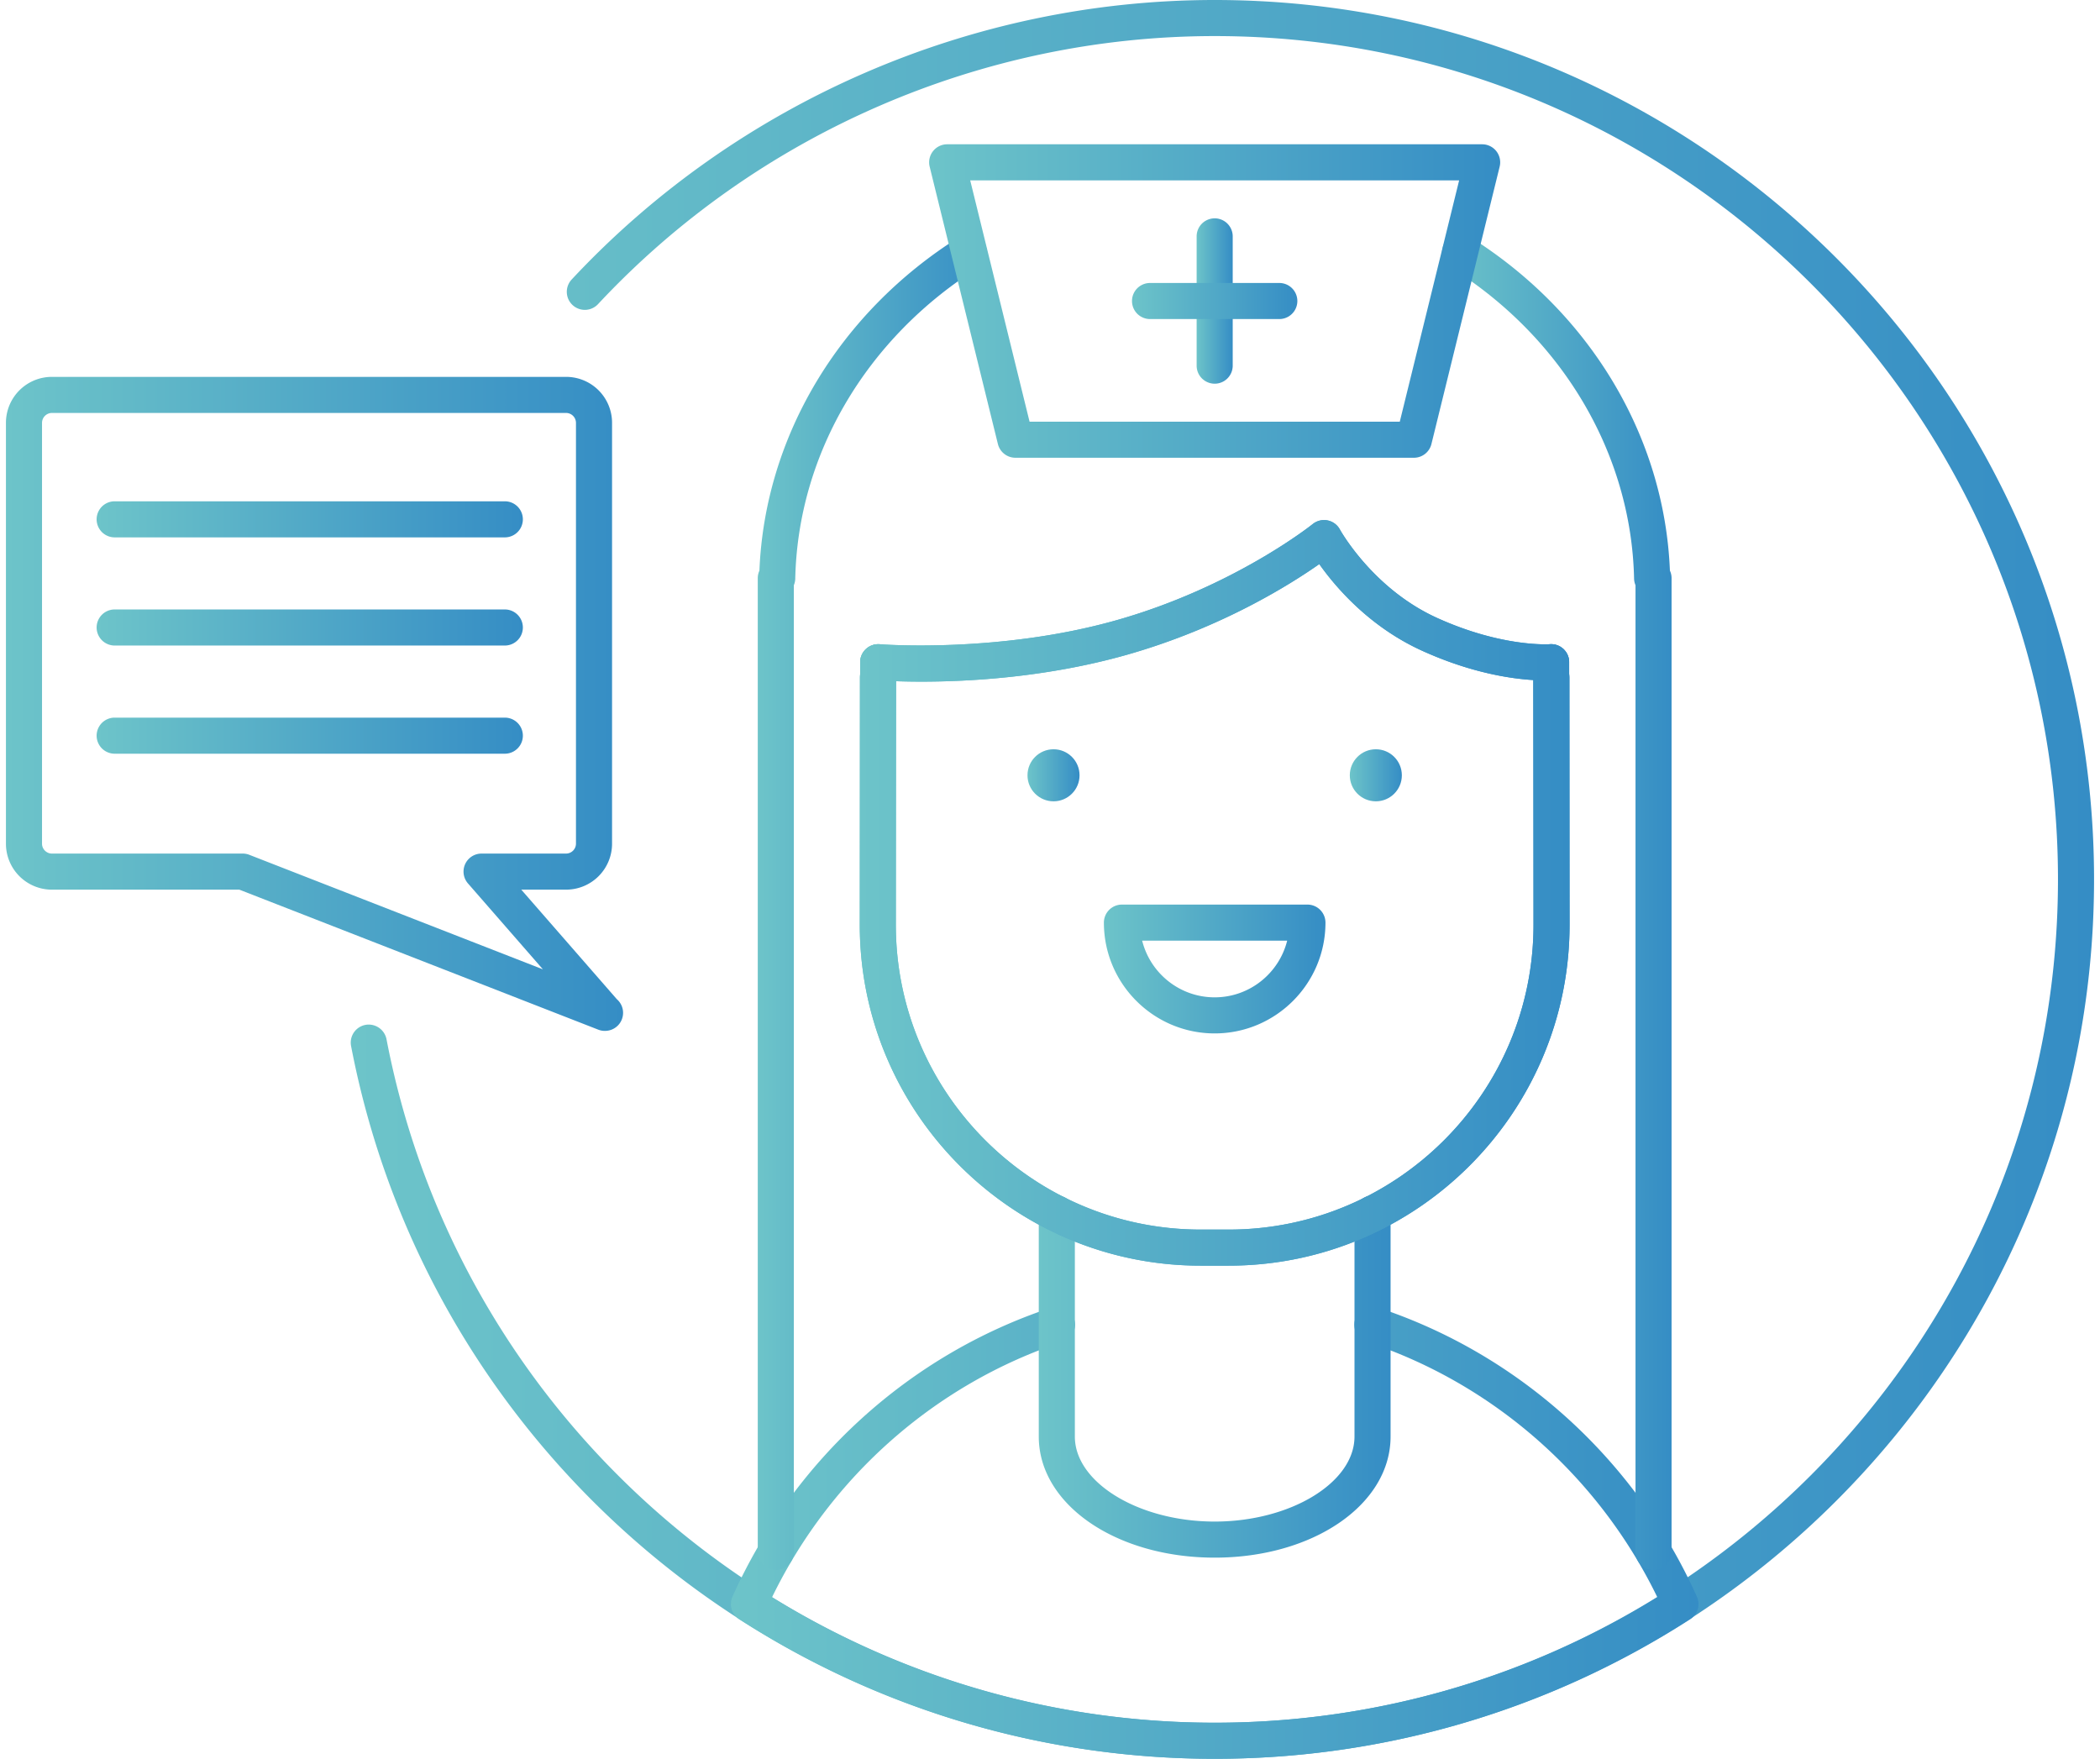 <?xml version="1.0"?>
<svg xmlns="http://www.w3.org/2000/svg" viewBox="0 0 173.639 146.251" width="80" height="67"><linearGradient id="a" gradientUnits="userSpaceOnUse" x1="0" y1="58.53" x2="51.318" y2="58.53"><stop offset="0" stop-color="#6dc4c9"/><stop offset="1" stop-color="#358dc5"/></linearGradient><path fill="url(#a)" d="M49.799 85.723c-.183 0-.367-.033-.545-.103L19.409 73.979H3.817A3.822 3.822 0 010 70.161V35.155a3.822 3.822 0 013.817-3.817h42.768a3.822 3.822 0 013.817 3.817v35.006a3.822 3.822 0 01-3.817 3.817h-3.732l7.945 9.108a1.5 1.5 0 01-.979 2.636l-.02.001zM3.817 34.338a.828.828 0 00-.817.817v35.006c0 .443.374.817.817.817h15.874c.187 0 .371.035.545.103l24.416 9.524-6.229-7.141a1.498 1.498 0 011.13-2.486h7.031a.828.828 0 00.817-.817V35.155a.828.828 0 00-.817-.817H3.817z"/><linearGradient id="b" gradientUnits="userSpaceOnUse" x1="28.671" y1="73.126" x2="173.639" y2="73.126"><stop offset="0" stop-color="#6dc4c9"/><stop offset="1" stop-color="#358dc5"/></linearGradient><path fill="url(#b)" d="M100.513 146.251c-35.025 0-65.228-24.927-71.814-59.271a1.502 1.502 0 011.191-1.756 1.51 1.51 0 011.756 1.191c6.315 32.933 35.278 56.836 68.867 56.836 38.668 0 70.126-31.458 70.126-70.126C170.639 34.458 139.181 3 100.513 3c-19.372 0-38.064 8.128-51.286 22.299a1.5 1.5 0 01-2.193-2.047C60.819 8.475 80.312 0 100.513 0c40.322 0 73.126 32.804 73.126 73.125 0 40.322-32.804 73.126-73.126 73.126z"/><linearGradient id="c" gradientUnits="userSpaceOnUse" x1="60.284" y1="127.455" x2="140.742" y2="127.455"><stop offset="0" stop-color="#6dc4c9"/><stop offset="1" stop-color="#358dc5"/></linearGradient><path fill="url(#c)" d="M100.513 146.251c-14.08 0-27.754-4.013-39.541-11.604a1.5 1.5 0 01-.557-1.874c5.104-11.395 14.762-20.155 26.498-24.036a1.5 1.5 0 11.942 2.848c-10.531 3.482-19.269 11.186-24.152 21.238 11.047 6.826 23.746 10.429 36.811 10.429s25.764-3.603 36.812-10.429c-4.884-10.053-13.622-17.756-24.154-21.238a1.5 1.5 0 11.942-2.848c11.738 3.881 21.396 12.642 26.5 24.036a1.5 1.5 0 01-.557 1.874c-11.791 7.591-25.464 11.604-39.544 11.604z"/><linearGradient id="d" gradientUnits="userSpaceOnUse" x1="85.886" y1="114.467" x2="115.14" y2="114.467"><stop offset="0" stop-color="#6dc4c9"/><stop offset="1" stop-color="#358dc5"/></linearGradient><path fill="url(#d)" d="M100.513 129.525c-8.202 0-14.627-4.423-14.627-10.069v-18.547a1.5 1.5 0 013 0v18.547c0 3.832 5.324 7.069 11.627 7.069s11.627-3.237 11.627-7.069v-18.545a1.5 1.5 0 013 0v18.545c0 5.647-6.425 10.069-14.627 10.069z"/><linearGradient id="e" gradientUnits="userSpaceOnUse" x1="71" y1="80.059" x2="130.025" y2="80.059"><stop offset="0" stop-color="#6dc4c9"/><stop offset="1" stop-color="#358dc5"/></linearGradient><path fill="url(#e)" d="M101.675 105.245h-2.323C83.719 105.245 71 92.527 71 76.895V56.371a1.5 1.5 0 013 0v20.523c0 13.979 11.373 25.351 25.352 25.351h2.323c13.979 0 25.351-11.372 25.351-25.351V56.371a1.5 1.5 0 013 0v20.523c-.001 15.633-12.718 28.351-28.351 28.351z"/><linearGradient id="f" gradientUnits="userSpaceOnUse" x1="71" y1="79.404" x2="130.025" y2="79.404"><stop offset="0" stop-color="#6dc4c9"/><stop offset="1" stop-color="#358dc5"/></linearGradient><path fill="url(#f)" d="M101.675 105.245h-2.323C83.719 105.245 71 92.527 71 76.895l.033-21.832a1.5 1.5 0 011.5-1.498h.002a1.5 1.5 0 011.498 1.502L74 76.896c0 13.977 11.373 25.349 25.352 25.349h2.323c13.979 0 25.351-11.372 25.351-25.351l-.033-21.828a1.5 1.5 0 011.498-1.502h.002a1.5 1.5 0 011.5 1.498l.033 21.83c-.001 15.635-12.718 28.353-28.351 28.353z"/><linearGradient id="g" gradientUnits="userSpaceOnUse" x1="71.034" y1="49.963" x2="129.989" y2="49.963"><stop offset="0" stop-color="#6dc4c9"/><stop offset="1" stop-color="#358dc5"/></linearGradient><path fill="url(#g)" d="M76.14 56.682c-2.192 0-3.579-.109-3.73-.122a1.5 1.5 0 01-1.37-1.618c.067-.826.805-1.43 1.617-1.372.1.009 9.937.774 19.734-2.009 9.753-2.77 16.21-7.93 16.273-7.981a1.499 1.499 0 012.264.454c.025.046 2.722 4.91 8.058 7.339 5.415 2.464 9.352 2.198 9.387 2.197.824-.066 1.546.553 1.611 1.376s-.544 1.545-1.366 1.614c-.194.014-4.696.354-10.874-2.457-4.384-1.995-7.192-5.301-8.532-7.196-2.471 1.735-8.192 5.322-16.001 7.541-6.636 1.883-13.146 2.234-17.071 2.234z"/><linearGradient id="h" gradientUnits="userSpaceOnUse" x1="71.034" y1="49.963" x2="129.989" y2="49.963"><stop offset="0" stop-color="#6dc4c9"/><stop offset="1" stop-color="#358dc5"/></linearGradient><path fill="url(#h)" d="M76.14 56.682c-2.192 0-3.579-.109-3.73-.122a1.5 1.5 0 01-1.37-1.618c.067-.826.805-1.43 1.617-1.372.1.009 9.937.774 19.734-2.009 9.753-2.77 16.21-7.93 16.273-7.981a1.499 1.499 0 012.264.454c.025.046 2.722 4.91 8.058 7.339 5.415 2.464 9.352 2.198 9.387 2.197.824-.066 1.546.553 1.611 1.376s-.544 1.545-1.366 1.614c-.194.014-4.696.354-10.874-2.457-4.384-1.995-7.192-5.301-8.532-7.196-2.471 1.735-8.192 5.322-16.001 7.541-6.636 1.883-13.146 2.234-17.071 2.234z"/><linearGradient id="i" gradientUnits="userSpaceOnUse" x1="91.301" y1="80.576" x2="109.726" y2="80.576"><stop offset="0" stop-color="#6dc4c9"/><stop offset="1" stop-color="#358dc5"/></linearGradient><path fill="url(#i)" d="M100.513 85.933c-5.079 0-9.212-4.133-9.212-9.213a1.5 1.5 0 011.5-1.5h15.425a1.5 1.5 0 011.5 1.5c0 5.08-4.133 9.213-9.213 9.213zm-6.03-7.713c.673 2.703 3.121 4.713 6.029 4.713 2.909 0 5.357-2.01 6.03-4.713H94.483z"/><g><linearGradient id="j" gradientUnits="userSpaceOnUse" x1="111.75" y1="64.469" x2="116.078" y2="64.469"><stop offset="0" stop-color="#6dc4c9"/><stop offset="1" stop-color="#358dc5"/></linearGradient><circle fill="url(#j)" cx="113.914" cy="64.469" r="2.164"/><linearGradient id="k" gradientUnits="userSpaceOnUse" x1="84.948" y1="64.469" x2="89.275" y2="64.469"><stop offset="0" stop-color="#6dc4c9"/><stop offset="1" stop-color="#358dc5"/></linearGradient><circle fill="url(#k)" cx="87.112" cy="64.469" r="2.164"/></g><linearGradient id="l" gradientUnits="userSpaceOnUse" x1="62.519" y1="75.006" x2="81.603" y2="75.006"><stop offset="0" stop-color="#6dc4c9"/><stop offset="1" stop-color="#358dc5"/></linearGradient><path fill="url(#l)" d="M64.019 130.551a1.5 1.5 0 01-1.5-1.5V48.078c0-.224.049-.437.137-.627.449-11.145 6.641-21.488 16.651-27.763a1.501 1.501 0 011.593 2.543c-9.331 5.847-15.037 15.521-15.264 25.88a1.519 1.519 0 01-.118.552v80.388a1.5 1.5 0 01-1.499 1.5z"/><linearGradient id="m" gradientUnits="userSpaceOnUse" x1="119.424" y1="75.006" x2="138.508" y2="75.006"><stop offset="0" stop-color="#6dc4c9"/><stop offset="1" stop-color="#358dc5"/></linearGradient><path fill="url(#m)" d="M137.008 130.551a1.5 1.5 0 01-1.5-1.5V48.665a1.521 1.521 0 01-.119-.554c-.227-10.358-5.932-20.033-15.262-25.879a1.502 1.502 0 01-.475-2.068 1.504 1.504 0 012.068-.475c10.009 6.273 16.199 16.615 16.649 27.759.088.191.138.405.138.63v80.973a1.5 1.5 0 01-1.499 1.5z"/><g><linearGradient id="n" gradientUnits="userSpaceOnUse" x1="7.541" y1="43.185" x2="42.985" y2="43.185"><stop offset="0" stop-color="#6dc4c9"/><stop offset="1" stop-color="#358dc5"/></linearGradient><path fill="url(#n)" d="M41.485 44.685H9.041a1.5 1.5 0 010-3h32.444a1.5 1.5 0 010 3z"/><linearGradient id="o" gradientUnits="userSpaceOnUse" x1="7.541" y1="52.179" x2="42.985" y2="52.179"><stop offset="0" stop-color="#6dc4c9"/><stop offset="1" stop-color="#358dc5"/></linearGradient><path fill="url(#o)" d="M41.485 53.679H9.041a1.5 1.5 0 010-3h32.444a1.5 1.5 0 010 3z"/><linearGradient id="p" gradientUnits="userSpaceOnUse" x1="7.541" y1="61.174" x2="42.985" y2="61.174"><stop offset="0" stop-color="#6dc4c9"/><stop offset="1" stop-color="#358dc5"/></linearGradient><path fill="url(#p)" d="M41.485 62.674H9.041a1.5 1.5 0 010-3h32.444a1.5 1.5 0 010 3z"/></g><g><linearGradient id="q" gradientUnits="userSpaceOnUse" x1="76.769" y1="25.031" x2="124.256" y2="25.031"><stop offset="0" stop-color="#6dc4c9"/><stop offset="1" stop-color="#358dc5"/></linearGradient><path fill="url(#q)" d="M117.082 38.064H83.944c-.69 0-1.292-.472-1.457-1.142l-5.675-23.066a1.502 1.502 0 011.457-1.858h44.486c.461 0 .896.212 1.181.574.284.363.386.837.276 1.284l-5.674 23.066a1.499 1.499 0 01-1.456 1.142zm-31.962-3h30.786l4.936-20.066H80.184l4.936 20.066z"/><linearGradient id="r" gradientUnits="userSpaceOnUse" x1="99.013" y1="25.031" x2="102.013" y2="25.031"><stop offset="0" stop-color="#6dc4c9"/><stop offset="1" stop-color="#358dc5"/></linearGradient><path fill="url(#r)" d="M100.513 31.906a1.5 1.5 0 01-1.5-1.5v-10.75a1.5 1.5 0 013 0v10.75a1.5 1.5 0 01-1.5 1.5z"/><linearGradient id="s" gradientUnits="userSpaceOnUse" x1="93.638" y1="25.031" x2="107.388" y2="25.031"><stop offset="0" stop-color="#6dc4c9"/><stop offset="1" stop-color="#358dc5"/></linearGradient><path fill="url(#s)" d="M105.888 26.531h-10.75a1.5 1.5 0 010-3h10.75a1.5 1.5 0 010 3z"/></g></svg>

